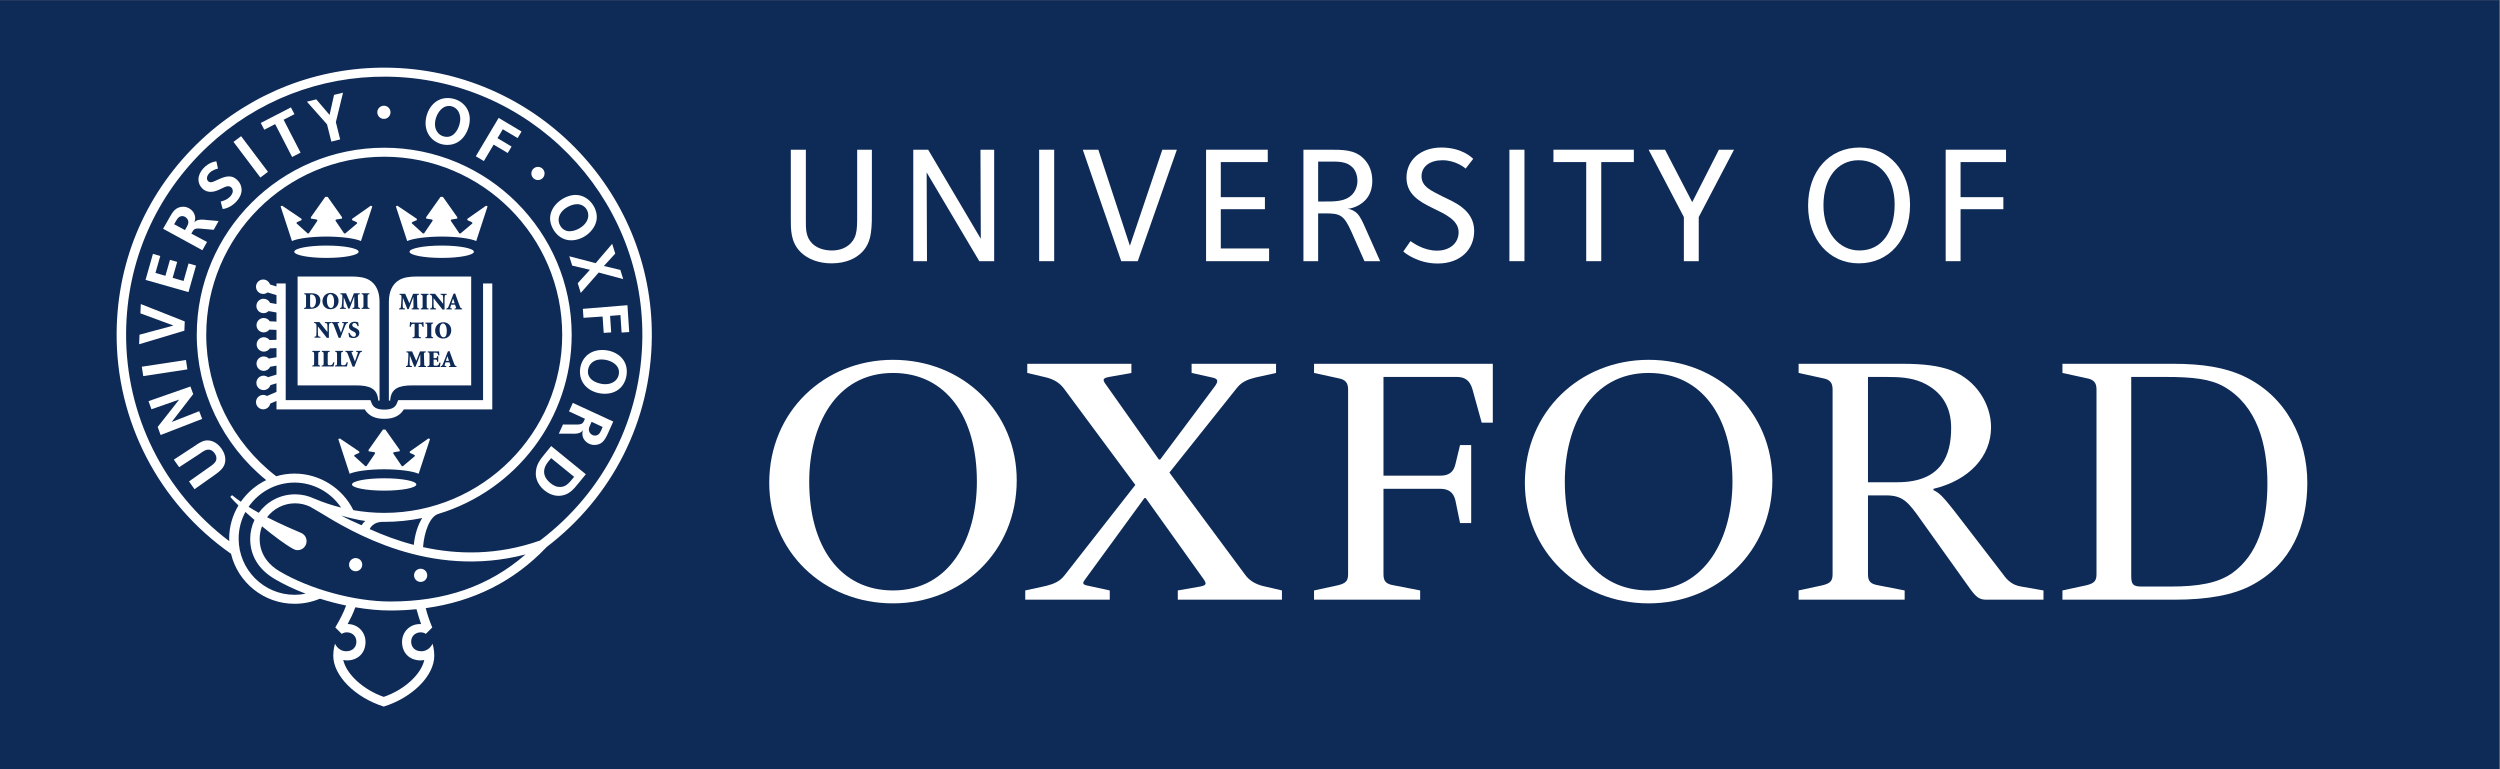 <?xml version="1.0" encoding="UTF-8" standalone="no"?>
<svg
   xmlns:dc="http://purl.org/dc/elements/1.1/"
   xmlns:cc="http://creativecommons.org/ns#"
   xmlns:rdf="http://www.w3.org/1999/02/22-rdf-syntax-ns#"
   xmlns:svg="http://www.w3.org/2000/svg"
   xmlns="http://www.w3.org/2000/svg"
   viewBox="0 0 614.173 188.973"
   height="188.973"
   width="614.173"
   xml:space="preserve"
   id="svg2"
   version="1.1"><rect x="0" y="0" width="614.173" height="188.973" fill="#808080" stroke="none"/><defs
     id="defs6" /><g
     transform="matrix(1.333,0,0,-1.333,0,188.973)"
     id="g10"><g
       transform="scale(0.1)"
       id="g12"><path
         id="path14"
         style="fill:#0e2b58;fill-opacity:1;fill-rule:nonzero;stroke:none"
         d="M 4606.31,0 H 0 V 1417.32 H 4606.31 V 0" /><path
         id="path16"
         style="fill:#ffffff;fill-opacity:1;fill-rule:nonzero;stroke:none"
         d="m 1588.35,952.641 c -11.4,-11.399 -29.25,-20.332 -56.06,-20.332 -21.86,0 -42.82,6.781 -56.97,20.945 -18.48,18.484 -17.87,41.887 -17.87,62.216 v 126.28 h 27.73 v -129.36 c 0,-15.71 -0.63,-31.105 11.7,-43.425 8.32,-8.32 21.25,-12.938 36.33,-12.938 15.1,0 26.5,5.235 33.89,12.625 13.86,13.864 12.64,29.571 12.64,64.368 v 108.73 h 27.11 v -104.41 c 0,-38.195 1.23,-64.992 -18.5,-84.699" /><path
         id="path18"
         style="fill:#ffffff;fill-opacity:1;fill-rule:nonzero;stroke:none"
         d="m 1804.82,936.313 -97.01,163.557 0.62,-163.557 h -25.27 v 205.437 h 27.41 l 97.04,-164.164 -0.62,164.164 h 25.24 V 936.313 h -27.41" /><path
         id="path20"
         style="fill:#ffffff;fill-opacity:1;fill-rule:nonzero;stroke:none"
         d="m 1915.12,936.313 v 205.437 h 27.71 V 936.313 h -27.71" /><path
         id="path22"
         style="fill:#ffffff;fill-opacity:1;fill-rule:nonzero;stroke:none"
         d="m 2096.88,936.313 h -30.49 l -70.84,205.437 h 28.64 l 58.2,-177.098 59.77,177.098 h 26.79 l -72.07,-205.437" /><path
         id="path24"
         style="fill:#ffffff;fill-opacity:1;fill-rule:nonzero;stroke:none"
         d="m 2222.78,936.313 v 205.437 h 113.68 v -22.79 h -86.57 v -64.68 h 81.32 v -22.17 h -81.32 v -72.387 h 89.02 v -23.41 h -116.13" /><path
         id="path26"
         style="fill:#ffffff;fill-opacity:1;fill-rule:nonzero;stroke:none"
         d="m 2492.75,1109.1 c -11.08,11.1 -25.55,10.78 -42.19,10.78 h -21.26 v -73.61 h 9.57 c 19.68,0 39.71,-0.61 52.65,12.32 6.47,6.47 10.17,16.02 10.17,25.87 0,11.1 -4.33,20.02 -8.94,24.64 z m 21.88,-172.787 -23.72,53.593 c -14.17,31.724 -20.96,34.504 -48.67,34.504 h -12.94 v -88.097 h -27.1 v 205.437 h 45.57 c 27.43,0 48.68,0.3 65.31,-16.32 10.16,-10.16 16.02,-23.72 16.02,-40.97 0,-14.17 -4.01,-26.17 -12.63,-35.42 -7.39,-8 -19.42,-14.78 -32.95,-16.32 6.77,-0.31 13.53,-4.31 17.55,-8.31 6.16,-6.17 10.47,-16.03 16.01,-28.652 l 26.5,-59.445 h -28.95" /><path
         id="path28"
         style="fill:#ffffff;fill-opacity:1;fill-rule:nonzero;stroke:none"
         d="m 2649.41,932.004 c -36.35,0 -60.68,19.711 -63.14,22.176 l 13.24,19.097 c 3.69,-2.464 23.71,-17.558 48.67,-17.558 25.25,0 40.04,15.094 40.04,33.883 0,22.488 -25.15,33.568 -47.33,44.348 -26.18,12.63 -48.76,26.18 -48.76,56.37 0,32.65 26.47,55.44 64.35,55.44 37.9,0 56.69,-18.79 58.54,-20.94 l -13.88,-17.87 c -2.45,2.15 -18.78,15.4 -42.8,15.4 -22.48,0 -38.5,-11.09 -38.5,-29.56 0,-19.41 18.18,-26.6 38.5,-37.08 18.17,-9.23 58.52,-23.3 58.52,-63.644 0,-33.882 -24.95,-60.062 -67.45,-60.062" /><path
         id="path30"
         style="fill:#ffffff;fill-opacity:1;fill-rule:nonzero;stroke:none"
         d="m 2781.81,936.313 v 205.437 h 27.72 V 936.313 h -27.72" /><path
         id="path32"
         style="fill:#ffffff;fill-opacity:1;fill-rule:nonzero;stroke:none"
         d="M 2951.07,1118.96 V 936.313 h -27.71 v 182.647 h -60.38 v 22.79 h 148.15 v -22.79 h -60.06" /><path
         id="path34"
         style="fill:#ffffff;fill-opacity:1;fill-rule:nonzero;stroke:none"
         d="m 3130.74,1017.63 v -81.317 h -27.41 v 81.317 l -64.99,124.12 h 30.29 l 50.11,-96.66 49.14,96.66 h 27.86 l -65,-124.12" /><path
         id="path36"
         style="fill:#ffffff;fill-opacity:1;fill-rule:nonzero;stroke:none"
         d="m 3425.27,1122.35 c -39.11,0 -64.66,-32.96 -64.66,-83.16 0,-49.901 28.65,-83.163 66.22,-83.163 42.8,0 64.99,36.653 64.99,85.013 0,48.97 -27.42,81.31 -66.55,81.31 z m 0.32,-190.041 c -54.2,0 -93.31,44.05 -93.31,106.261 0,63.45 38.8,107.19 94.87,107.19 54.81,0 93.01,-43.74 93.01,-105.65 0,-64.059 -38.5,-107.801 -94.57,-107.801" /><path
         id="path38"
         style="fill:#ffffff;fill-opacity:1;fill-rule:nonzero;stroke:none"
         d="m 3613.28,1118.96 v -64.68 h 78.85 v -22.17 h -78.85 v -95.797 h -27.41 v 205.437 h 111.19 v -22.79 h -83.78" /><path
         id="path40"
         style="fill:#ffffff;fill-opacity:1;fill-rule:nonzero;stroke:none"
         d="m 1800.38,530.121 c 0,119.453 -56.76,200.184 -154.64,200.184 -106.13,0 -154.38,-97.684 -154.38,-200.184 0,-119.512 56.72,-200.66 154.38,-200.66 106.31,0 154.64,97.906 154.64,200.66 v 0 z m 73.42,2.414 c 0,-131.574 -101.33,-226.863 -228.06,-226.863 -129.02,0 -228.05,96.508 -228.05,222.008 0,131.465 101.46,226.836 228.05,226.836 129.19,0 228.06,-96.434 228.06,-221.981 v 0 0" /><path
         id="path42"
         style="fill:#ffffff;fill-opacity:1;fill-rule:nonzero;stroke:none"
         d="m 3192.9,530.121 c 0,119.453 -56.72,200.184 -154.52,200.184 -106.22,0 -154.45,-97.684 -154.45,-200.184 0,-119.512 56.7,-200.66 154.45,-200.66 106.18,0 154.52,97.906 154.52,200.66 v 0 z m 73.55,2.414 c 0,-131.574 -101.37,-226.863 -228.07,-226.863 -129.01,0 -228.07,96.508 -228.07,222.008 0,131.465 101.42,226.836 228.07,226.836 129.08,0 228.07,-96.434 228.07,-221.981 v 0 0" /><path
         id="path44"
         style="fill:#ffffff;fill-opacity:1;fill-rule:nonzero;stroke:none"
         d="m 3541.64,457.406 c -25.36,36.352 -35.03,47.285 -66.4,47.285 h -32.6 V 359.68 c 0,-12.129 3.62,-18.09 18.1,-20.571 l 49.5,-9.648 v -17.039 h -195.43 v 17.039 l 44.59,9.648 c 14.54,3.692 18.03,8.442 18.03,20.571 v 340.258 c 0,12.136 -4.7,18.238 -18.03,20.644 l -44.59,9.723 v 16.886 h 190.59 c 39.88,0 67.61,-3.582 90.54,-12.089 47.01,-18.106 73.52,-62.95 73.52,-104.942 0,-53.222 -39.74,-97.625 -106.15,-113.379 v -2.461 c 13.33,-5.976 20.52,-14.59 67.61,-76.211 l 60.34,-78.429 c 8.4,-12.129 18.11,-20.571 33.72,-23.02 l 41.09,-7.199 v -17.039 h -104.94 c -12.12,0 -18.18,3.687 -29.01,18.289 l -90.48,126.695 z m -99,71.504 h 54.27 c 82.07,0 99.03,50.41 99.03,100 0,37.141 -15.74,67.461 -54.3,84.395 -20.6,8.476 -39.89,9.66 -66.4,9.66 h -32.6 v -194.055 0" /><path
         id="path46"
         style="fill:#ffffff;fill-opacity:1;fill-rule:nonzero;stroke:none"
         d="m 2690.85,597.465 h 20.52 V 453.707 h -20.52 l -8.49,41.301 c -3.49,15.664 -13.17,21.773 -27.71,21.773 H 2549.71 V 359.68 c 0,-12.129 3.63,-18.09 18.02,-20.571 l 49.58,-9.648 v -17.039 h -195.56 v 17.039 l 44.58,9.648 c 14.56,3.692 18.19,8.442 18.19,20.571 v 340.258 c 0,12.136 -4.86,18.238 -18.19,20.644 l -44.58,9.723 v 16.886 H 2751.2 V 638.656 h -20.46 l -16.95,61.282 c -4.83,17.058 -14.54,23.027 -29,23.027 H 2549.71 V 541.039 h 104.94 c 14.54,0 24.22,5.684 27.71,21.309 l 8.49,35.117 v 0" /><path
         id="path48"
         style="fill:#ffffff;fill-opacity:1;fill-rule:nonzero;stroke:none"
         d="M 3927.81,722.965 V 356.16 c 0,-15.801 3.59,-19.5 19.3,-19.5 h 53.08 c 50.65,0 88.07,6.141 114.63,25.461 44.69,32.688 63.98,89.211 63.98,164.328 0,73.489 -19.29,143.281 -79.64,178.418 -25.46,14.516 -57.95,18.098 -108.64,18.098 h -62.71 z M 3801.05,312.422 v 17.039 l 44.61,9.648 c 14.52,3.692 18.15,8.442 18.15,20.571 v 340.258 c 0,12.136 -4.85,18.238 -18.15,20.644 l -44.61,9.723 v 16.886 h 203.98 c 55.48,0 95.33,-7.156 127.81,-21.777 82.14,-37.586 119.49,-118.281 119.49,-197.734 0,-77.489 -28.85,-149.731 -102.53,-188.571 -33.77,-18.07 -80.82,-26.687 -142.35,-26.687 h -206.4 v 0" /><path
         id="path50"
         style="fill:#ffffff;fill-opacity:1;fill-rule:nonzero;stroke:none"
         d="m 2045.25,329.461 v -17.039 h -155.74 v 17.039 l 38.6,8.43 c 14.48,3.699 25.38,8.418 33.9,19.507 l 130.4,166.59 -130.4,175.95 c -8.52,12.136 -19.42,18.238 -32.67,21.843 l -36.12,8.524 v 16.886 h 191.92 v -16.886 l -41.12,-7.34 c -13.2,-2.383 -11.99,-5.969 -4.68,-15.676 l 96.4,-136.504 h 2.46 l 100.1,134.082 c 7.28,9.676 7.28,14.516 -3.63,16.914 l -38.56,8.524 v 16.886 h 155.59 v -16.886 l -38.53,-8.524 c -14.54,-3.605 -25.45,-8.476 -33.84,-19.363 L 2155.17,546.723 2293.8,359.68 c 8.48,-12.129 19.37,-18.09 32.7,-21.789 l 36.1,-8.43 v -17.039 h -191.94 v 17.039 l 41.2,7.199 c 13.11,2.449 11.88,6.141 4.8,15.828 L 2111.51,499.73 h -2.36 L 2001.76,352.488 c -7.29,-9.687 -8.45,-12.129 4.82,-14.597 l 38.67,-8.43 v 0" /><path
         id="path52"
         style="fill:#ffffff;fill-opacity:1;fill-rule:nonzero;stroke:none"
         d="m 699.465,861.773 c 0,17.836 -6.035,32.223 -19.106,39.899 -8.179,4.808 -19.265,6.375 -32.937,6.375 l -98.945,0.016 V 707.387 h 107.734 c 24.941,0 39.602,-5.614 40.879,-27.989 h 2.39 l -0.015,182.375" /><path
         id="path54"
         style="fill:#ffffff;fill-opacity:1;fill-rule:nonzero;stroke:none"
         d="m 716.711,861.773 c 0,17.836 6.031,32.223 19.102,39.899 8.179,4.808 19.277,6.375 32.925,6.375 l 99.653,0.016 V 707.387 h -108.43 c -24.934,0 -39.602,-5.614 -40.879,-27.989 h -2.383 l 0.012,182.375" /><path
         id="path56"
         style="fill:#ffffff;fill-opacity:1;fill-rule:nonzero;stroke:none"
         d="m 890.266,895.273 c 0,0 0,-199.371 0,-215.093 -15.188,0 -156.45,0 -156.45,0 l -2.144,-5.313 c -2.539,-6.297 -7.152,-12.129 -23.43,-12.129 -16.269,0 -20.871,5.832 -23.418,12.129 l -2.136,5.313 c 0,0 -140.93,0 -156.125,0 0,15.722 0,215.093 0,215.093 h -17 v -5.558 l -11.922,3.66 c -1.746,5.293 -6.68,9.141 -12.551,9.141 -7.324,0 -13.293,-5.953 -13.293,-13.286 0,-7.339 5.969,-13.292 13.293,-13.292 3.047,0 5.824,1.07 8.07,2.808 l 16.403,-5.039 v -16.418 l -11.805,2.117 c -2.028,4.305 -6.254,7.403 -11.328,7.645 -7.321,0.351 -13.559,-5.297 -13.91,-12.629 -0.356,-7.332 5.312,-13.559 12.632,-13.91 3.856,-0.184 7.375,1.32 9.926,3.836 l 14.485,-2.598 v -16.793 l -12.379,0.547 c -2.364,3.672 -6.469,6.117 -11.161,6.117 -7.324,0 -13.289,-5.945 -13.289,-13.281 0,-7.332 5.965,-13.285 13.289,-13.285 4.258,0 8.008,2.047 10.446,5.164 l 13.094,-0.574 v -18.258 l -12.801,-0.461 c -2.43,3.168 -6.211,5.246 -10.508,5.246 -7.316,0 -13.281,-5.953 -13.281,-13.281 0,-7.328 5.965,-13.282 13.281,-13.282 4.648,0 8.734,2.403 11.105,6.028 l 12.204,0.437 v -16.816 l -14.137,-2.426 c -2.406,2.406 -5.735,3.895 -9.403,3.895 -7.324,0 -13.289,-5.95 -13.289,-13.282 0,-7.347 5.965,-13.281 13.289,-13.281 5.282,0 9.813,3.106 11.957,7.574 l 11.583,1.992 v -16.46 l -15.696,-4.793 c -2.246,1.734 -5.019,2.808 -8.074,2.808 -7.332,0 -13.293,-5.945 -13.293,-13.281 0,-7.352 5.961,-13.289 13.293,-13.289 5.867,0 10.801,3.832 12.547,9.129 l 11.223,3.426 v -15.836 l -17.532,-7.555 c -2.172,1.324 -4.746,2.047 -7.476,1.949 -7.321,-0.293 -13.039,-6.484 -12.746,-13.808 0.293,-7.344 6.496,-13.047 13.804,-12.754 6.2,0.254 11.196,4.726 12.422,10.531 l 11.528,4.976 v -15.601 c 0,0 153.699,0 162.632,0 6.899,-11.469 18.559,-17.426 36.047,-17.426 17.512,0 29.153,5.957 36.055,17.426 8.933,0 162.976,0 162.976,0 v 232.101 h -17.007" /><path
         id="path58"
         style="fill:#ffffff;fill-opacity:1;fill-rule:nonzero;stroke:none"
         d="m 601.66,965.07 c -32.754,0 -59.297,-5.093 -59.297,-11.375 0,-6.289 26.543,-11.371 59.297,-11.371 32.735,0 59.278,5.082 59.278,11.371 0,6.282 -26.543,11.375 -59.278,11.375" /><path
         id="path60"
         style="fill:#ffffff;fill-opacity:1;fill-rule:nonzero;stroke:none"
         d="m 683.293,1038.51 -34.23,-24.05 -0.293,-2.44 8.132,-3.66 c 1.614,-0.8 1.633,-2.09 0.813,-2.88 l -21.504,-18.14 -2.051,0.176 -15.222,22.444 c -1.047,1.46 -0.676,2.91 1.16,3.22 l 10.222,1.67 v 2.58 l -26.492,37.45 h -4.363 l -26.496,-37.45 v -2.58 l 10.222,-1.67 c 1.829,-0.31 2.219,-1.76 1.164,-3.22 l -15.234,-22.444 -2.051,-0.176 -20.066,18.14 c -0.82,0.79 -0.813,2.08 0.789,2.88 l 8.145,3.66 -0.293,2.44 -35.649,24.05 -2.891,-1.13 20.93,-63.954 c 10.625,4.769 35.031,8.133 63.606,8.265 28.574,-0.132 52.988,-3.496 63.601,-8.265 l 20.942,63.954 -2.891,1.13" /><path
         id="path62"
         style="fill:#ffffff;fill-opacity:1;fill-rule:nonzero;stroke:none"
         d="m 707.996,536.188 c -32.754,0 -59.297,-5.09 -59.297,-11.379 0,-6.289 26.543,-11.368 59.297,-11.368 32.734,0 59.277,5.079 59.277,11.368 0,6.289 -26.543,11.379 -59.277,11.379" /><path
         id="path64"
         style="fill:#ffffff;fill-opacity:1;fill-rule:nonzero;stroke:none"
         d="m 789.629,609.633 -34.231,-24.063 -0.293,-2.437 8.137,-3.656 c 1.613,-0.801 1.629,-2.09 0.813,-2.872 l -21.504,-18.152 -2.055,0.184 -15.223,22.441 c -1.043,1.469 -0.671,2.91 1.172,3.223 l 10.215,1.664 v 2.574 l -26.504,37.453 h -4.355 l -26.492,-37.453 v -2.574 l 10.222,-1.664 c 1.824,-0.313 2.215,-1.754 1.16,-3.223 l -15.23,-22.441 -2.043,-0.184 -20.078,18.152 c -0.82,0.782 -0.801,2.071 0.801,2.872 l 8.144,3.656 -0.312,2.437 -35.645,24.063 -2.89,-1.129 20.937,-63.969 c 10.625,4.778 35.027,8.145 63.605,8.274 28.575,-0.129 52.977,-3.496 63.602,-8.274 l 20.938,63.969 -2.891,1.129" /><path
         id="path66"
         style="fill:#ffffff;fill-opacity:1;fill-rule:nonzero;stroke:none"
         d="m 814.07,965.07 c -32.742,0 -59.297,-5.093 -59.297,-11.375 0,-6.289 26.555,-11.371 59.297,-11.371 32.739,0 59.282,5.082 59.282,11.371 0,6.282 -26.543,11.375 -59.282,11.375" /><path
         id="path68"
         style="fill:#ffffff;fill-opacity:1;fill-rule:nonzero;stroke:none"
         d="m 895.703,1038.51 -34.226,-24.05 -0.293,-2.44 8.132,-3.66 c 1.614,-0.8 1.629,-2.09 0.813,-2.88 l -21.508,-18.14 -2.039,0.176 -15.234,22.444 c -1.043,1.46 -0.672,2.91 1.164,3.22 l 10.23,1.67 v 2.58 l -26.504,37.45 h -4.363 l -26.492,-37.45 v -2.58 l 10.222,-1.67 c 1.836,-0.31 2.215,-1.76 1.165,-3.22 l -15.239,-22.444 -2.039,-0.176 -20.078,18.38 c -0.809,0.78 -0.809,2.07 0.789,2.88 l 8.164,3.42 -0.308,2.44 -35.657,24.05 -2.882,-1.13 20.929,-63.954 c 10.625,4.769 35.031,8.133 63.606,8.265 28.582,-0.132 52.988,-3.496 63.613,-8.265 l 20.926,63.954 -2.891,1.13" /><path
         id="path70"
         style="fill:#ffffff;fill-opacity:1;fill-rule:nonzero;stroke:none"
         d="m 719.688,1210.67 c 0,-6.71 -5.442,-12.15 -12.161,-12.15 -6.714,0 -12.168,5.44 -12.168,12.15 0,6.72 5.454,12.16 12.168,12.16 6.719,0 12.161,-5.44 12.161,-12.16" /><path
         id="path72"
         style="fill:#ffffff;fill-opacity:1;fill-rule:nonzero;stroke:none"
         d="m 1003.6,1097.32 c -0.35,-6.72 -6.073,-11.87 -12.772,-11.5 -6.719,0.33 -11.851,6.05 -11.519,12.77 0.339,6.68 6.074,11.84 12.769,11.5 6.723,-0.35 11.872,-6.07 11.522,-12.77" /><path
         id="path74"
         style="fill:#0e2b58;fill-opacity:1;fill-rule:nonzero;stroke:none"
         d="m 571.523,855.445 c 0,-3.925 0.977,-4.687 3.094,-4.687 3.813,0 7.668,4.203 7.668,12.043 0,9.504 -4.824,12.16 -8.594,12.16 -1.015,0 -1.589,-0.137 -1.906,-0.313 -0.222,-0.082 -0.262,-1.109 -0.262,-2.207 z m 2.168,21.735 c 5.45,0 9.961,-1.067 12.911,-3.942 2.089,-1.992 3.82,-5.265 3.82,-9.074 0,-11.016 -8.371,-15.746 -18.586,-15.746 h -11.414 v 1.715 c 3.23,0.277 3.582,0.582 3.582,5.359 v 14.606 c 0,4.777 -0.352,5.09 -3.234,5.351 v 1.731 h 12.921" /><path
         id="path76"
         style="fill:#0e2b58;fill-opacity:1;fill-rule:nonzero;stroke:none"
         d="m 602.5,863.906 c 0,-8.015 3.008,-13.855 7.344,-13.855 3.808,0 5.879,3.676 5.879,11.683 0,8.891 -3.184,13.797 -6.993,13.797 -3.398,0 -6.23,-3.886 -6.23,-11.625 z m 21.465,-0.761 c 0,-9.469 -6.477,-15.391 -14.961,-15.391 -8.938,0 -14.734,6.504 -14.734,14.644 0,7.168 4.773,15.442 15.347,15.442 8.098,0 14.348,-5.93 14.348,-14.695" /><path
         id="path78"
         style="fill:#0e2b58;fill-opacity:1;fill-rule:nonzero;stroke:none"
         d="m 663.027,877.18 v -1.731 c -3.359,-0.312 -3.535,-0.488 -3.41,-5.136 l 0.442,-14.821 c 0.136,-4.91 0.214,-5.043 3.41,-5.359 v -1.715 h -13.852 v 1.715 c 3.313,0.316 3.449,0.449 3.41,5.359 l -0.136,15.578 h -0.176 l -8.535,-22.172 h -2.395 l -8.094,20.618 h -0.086 l -0.312,-9.825 c -0.141,-3.8 -0.09,-5.921 0.086,-7.289 0.176,-1.644 1.152,-2.047 4.023,-2.269 v -1.715 h -10.925 v 1.715 c 2.128,0.183 2.957,0.625 3.23,2.269 0.227,1.368 0.481,3.711 0.703,7.739 l 0.488,8.937 c 0.313,5.57 -0.039,6.059 -3.535,6.371 v 1.731 h 10.403 l 7.742,-17.528 6.765,17.528 h 10.754" /><path
         id="path80"
         style="fill:#0e2b58;fill-opacity:1;fill-rule:nonzero;stroke:none"
         d="m 677.402,855.492 c 0,-4.777 0.34,-5.082 3.411,-5.359 v -1.715 h -14.336 v 1.715 c 3.043,0.277 3.394,0.582 3.394,5.359 v 14.606 c 0,4.777 -0.351,5.09 -3.394,5.351 v 1.731 h 14.336 v -1.731 c -3.071,-0.261 -3.411,-0.574 -3.411,-5.351 v -14.606" /><path
         id="path82"
         style="fill:#0e2b58;fill-opacity:1;fill-rule:nonzero;stroke:none"
         d="m 606.133,795.012 h -3.797 l -16.367,20.886 h -0.09 v -8.14 c 0,-4.649 0.176,-7.078 0.351,-8.449 0.235,-1.555 1.415,-2.129 4.336,-2.266 v -1.719 h -11.015 v 1.719 c 1.953,0.098 3.094,0.711 3.32,2.266 0.176,1.371 0.352,3.8 0.352,8.449 v 8.14 c 0,3.274 -0.098,3.856 -0.977,5.09 -0.664,0.926 -1.766,1.231 -3.359,1.367 v 1.727 h 9.785 l 14.726,-18.363 h 0.079 v 5.926 c 0,4.652 -0.164,7.085 -0.34,8.453 -0.227,1.543 -1.418,2.121 -4.336,2.257 v 1.727 h 11.277 v -1.727 c -2.207,-0.089 -3.359,-0.714 -3.574,-2.257 -0.176,-1.368 -0.371,-3.801 -0.371,-8.453 v -16.633" /><path
         id="path84"
         style="fill:#0e2b58;fill-opacity:1;fill-rule:nonzero;stroke:none"
         d="m 624.063,795.012 c -3.055,7.961 -7.208,18.894 -8.809,23.054 -1.445,3.801 -2.344,4.024 -4.473,4.289 v 1.727 h 14.297 v -1.727 l -1.504,-0.171 c -1.64,-0.18 -1.64,-0.579 -1.152,-2.133 0.801,-2.473 4.297,-11.199 5.937,-15.528 1.368,3.758 4.2,12.215 4.903,14.29 0.937,2.707 0.664,3.191 -1.328,3.406 l -1.329,0.136 v 1.727 h 10.723 v -1.727 c -2.539,-0.312 -3.144,-0.535 -4.883,-4.562 -0.254,-0.613 -5.652,-13.754 -8.972,-22.781 h -3.41" /><path
         id="path86"
         style="fill:#0e2b58;fill-opacity:1;fill-rule:nonzero;stroke:none"
         d="m 644.023,804.434 c 0.918,-2.567 3.536,-7.481 7.872,-7.481 2.304,0 4.074,1.512 4.074,4.387 0,2.605 -1.731,4.066 -4.426,5.305 l -0.664,0.32 c -3.621,1.672 -7.742,3.973 -7.742,8.711 0,4.996 3.621,9.07 10.574,9.07 1.367,0 2.793,-0.176 4.07,-0.535 1.008,-0.262 1.723,-0.438 2.297,-0.621 0.176,-1.723 0.488,-3.891 0.977,-6.895 l -1.953,-0.312 c -0.977,2.918 -2.52,6.058 -6.016,6.058 -2.258,0 -3.848,-1.718 -3.848,-3.851 0,-2.207 1.719,-3.488 4.551,-4.777 l 0.977,-0.442 c 4.082,-1.863 7.57,-4.117 7.57,-9.289 0,-5.437 -4.375,-9.422 -11.231,-9.422 -1.769,0 -3.593,0.352 -4.796,0.746 -1.309,0.449 -2.246,0.801 -2.774,1.063 -0.351,2.039 -0.937,4.422 -1.465,7.39 l 1.953,0.575" /><path
         id="path88"
         style="fill:#0e2b58;fill-opacity:1;fill-rule:nonzero;stroke:none"
         d="m 586.465,749.309 c 0,-4.778 0.351,-5.09 3.398,-5.364 v -1.718 h -14.328 v 1.718 c 3.051,0.274 3.41,0.586 3.41,5.364 v 14.601 c 0,4.778 -0.359,5.086 -3.41,5.348 v 1.734 h 14.328 v -1.734 c -3.047,-0.262 -3.398,-0.57 -3.398,-5.348 v -14.601" /><path
         id="path90"
         style="fill:#0e2b58;fill-opacity:1;fill-rule:nonzero;stroke:none"
         d="m 603.984,748.73 c 0,-2.3 0.086,-3.402 0.879,-3.796 0.723,-0.364 1.739,-0.403 3.106,-0.403 1.418,0 3.32,0.129 4.25,1.285 0.703,0.836 1.453,2.028 2.168,4.375 l 1.902,-0.312 c -0.273,-1.68 -1.191,-6.281 -1.601,-7.652 h -21.934 v 1.718 c 3.359,0.274 3.711,0.586 3.711,5.364 v 14.601 c 0,4.778 -0.352,5.086 -3.32,5.348 v 1.734 h 14.375 v -1.734 c -3.184,-0.262 -3.536,-0.57 -3.536,-5.348 v -15.18" /><path
         id="path92"
         style="fill:#0e2b58;fill-opacity:1;fill-rule:nonzero;stroke:none"
         d="m 628.672,748.73 c 0,-2.3 0.098,-3.402 0.898,-3.796 0.703,-0.364 1.719,-0.403 3.086,-0.403 1.414,0 3.321,0.129 4.246,1.285 0.715,0.836 1.457,2.028 2.168,4.375 l 1.907,-0.312 c -0.254,-1.68 -1.192,-6.281 -1.602,-7.652 h -21.941 v 1.718 c 3.367,0.274 3.718,0.586 3.718,5.364 v 14.601 c 0,4.778 -0.351,5.086 -3.32,5.348 v 1.734 h 14.387 v -1.734 c -3.196,-0.262 -3.547,-0.57 -3.547,-5.348 v -15.18" /><path
         id="path94"
         style="fill:#0e2b58;fill-opacity:1;fill-rule:nonzero;stroke:none"
         d="m 649.824,741.914 c -3.066,7.965 -7.219,18.899 -8.808,23.059 -1.465,3.797 -2.344,4.023 -4.473,4.285 v 1.734 h 14.297 v -1.734 l -1.504,-0.168 c -1.641,-0.18 -1.641,-0.578 -1.152,-2.133 0.8,-2.469 4.296,-11.195 5.937,-15.527 1.367,3.761 4.199,12.207 4.902,14.289 0.926,2.707 0.665,3.191 -1.328,3.41 l -1.328,0.129 v 1.734 h 10.711 v -1.734 c -2.527,-0.309 -3.14,-0.528 -4.871,-4.559 -0.266,-0.617 -5.664,-13.761 -8.977,-22.785 h -3.406" /><path
         id="path96"
         style="fill:#0e2b58;fill-opacity:1;fill-rule:nonzero;stroke:none"
         d="m 772.031,876.215 v -1.731 c -3.371,-0.308 -3.554,-0.484 -3.418,-5.132 l 0.442,-14.821 c 0.133,-4.91 0.222,-5.043 3.406,-5.359 v -1.719 h -13.84 v 1.719 c 3.305,0.316 3.449,0.449 3.399,5.359 l -0.133,15.578 h -0.176 l -8.535,-22.175 h -2.395 l -8.093,20.621 h -0.09 l -0.301,-9.825 c -0.149,-3.804 -0.102,-5.921 0.074,-7.292 0.18,-1.641 1.152,-2.043 4.024,-2.266 v -1.719 H 735.48 v 1.719 c 2.118,0.183 2.958,0.625 3.219,2.266 0.227,1.371 0.489,3.714 0.703,7.742 l 0.493,8.937 c 0.308,5.571 -0.04,6.059 -3.54,6.367 v 1.731 h 10.391 l 7.758,-17.524 6.773,17.524 h 10.754" /><path
         id="path98"
         style="fill:#0e2b58;fill-opacity:1;fill-rule:nonzero;stroke:none"
         d="m 786.395,854.531 c 0,-4.777 0.351,-5.086 3.402,-5.359 v -1.719 h -14.328 v 1.719 c 3.054,0.273 3.41,0.582 3.41,5.359 v 14.606 c 0,4.773 -0.356,5.086 -3.41,5.347 v 1.731 h 14.328 v -1.731 c -3.051,-0.261 -3.402,-0.574 -3.402,-5.347 v -14.606" /><path
         id="path100"
         style="fill:#0e2b58;fill-opacity:1;fill-rule:nonzero;stroke:none"
         d="m 819.309,847.141 h -3.789 l -16.379,20.89 h -0.086 v -8.144 c 0,-4.641 0.175,-7.078 0.347,-8.449 0.239,-1.555 1.418,-2.125 4.336,-2.266 v -1.719 h -11.004 v 1.719 c 1.946,0.101 3.086,0.711 3.301,2.266 0.188,1.371 0.36,3.808 0.36,8.449 v 8.144 c 0,3.27 -0.094,3.852 -0.973,5.086 -0.664,0.926 -1.777,1.235 -3.352,1.367 v 1.731 h 9.778 l 14.722,-18.363 h 0.078 v 5.929 c 0,4.649 -0.164,7.078 -0.339,8.449 -0.223,1.543 -1.414,2.122 -4.336,2.254 v 1.731 h 11.281 v -1.731 c -2.207,-0.086 -3.359,-0.711 -3.586,-2.254 -0.164,-1.371 -0.359,-3.8 -0.359,-8.449 v -16.64" /><path
         id="path102"
         style="fill:#0e2b58;fill-opacity:1;fill-rule:nonzero;stroke:none"
         d="m 832.195,858.781 h 5.664 l -2.793,8.449 h -0.132 z m 5.61,-9.609 1.343,0.183 c 1.622,0.215 1.711,0.665 1.133,2.258 l -1.582,4.512 h -7.261 l -1.333,-4.25 c -0.562,-1.91 -0.562,-2.344 1.458,-2.562 l 1.281,-0.141 v -1.719 h -10.293 v 1.719 c 2.246,0.316 2.929,0.496 4.383,4.211 l 8.847,22.875 3.047,0.617 2.996,-8.363 c 1.914,-5.266 3.821,-10.489 5.489,-15 1.425,-3.844 2.23,-4.067 4.398,-4.34 v -1.719 h -13.906 v 1.719" /><path
         id="path104"
         style="fill:#0e2b58;fill-opacity:1;fill-rule:nonzero;stroke:none"
         d="m 771.672,801.438 c 0,-4.774 0.359,-5.09 4.058,-5.36 v -1.723 h -15.464 v 1.723 c 3.535,0.27 3.882,0.586 3.882,5.36 v 19.382 h -0.75 c -2.96,0 -4.168,-0.543 -4.875,-1.336 -0.527,-0.656 -1.05,-1.808 -1.636,-4.289 h -1.86 c 0.188,3.715 0.453,6.774 0.532,9.024 h 1.375 c 0.671,-1.004 1.101,-1.098 2.296,-1.098 h 17.657 c 1.148,0 1.367,0.262 2.09,1.098 h 1.367 c 0.039,-1.856 0.261,-5.614 0.476,-8.887 l -1.941,-0.137 c -0.664,2.653 -1.145,3.809 -1.809,4.563 -0.754,0.801 -2.215,1.062 -4.343,1.062 h -1.055 v -19.382" /><path
         id="path106"
         style="fill:#0e2b58;fill-opacity:1;fill-rule:nonzero;stroke:none"
         d="m 794.844,801.438 c 0,-4.774 0.344,-5.09 3.41,-5.36 v -1.723 h -14.336 v 1.723 c 3.047,0.27 3.395,0.586 3.395,5.36 v 14.601 c 0,4.781 -0.348,5.09 -3.395,5.352 v 1.73 h 14.336 v -1.73 c -3.066,-0.262 -3.41,-0.571 -3.41,-5.352 v -14.601" /><path
         id="path108"
         style="fill:#0e2b58;fill-opacity:1;fill-rule:nonzero;stroke:none"
         d="m 810.168,809.848 c 0,-8.012 3.008,-13.856 7.344,-13.856 3.804,0 5.886,3.676 5.886,11.684 0,8.898 -3.171,13.804 -6.992,13.804 -3.41,0 -6.238,-3.886 -6.238,-11.632 z m 21.465,-0.758 c 0,-9.469 -6.465,-15.395 -14.961,-15.395 -8.93,0 -14.731,6.504 -14.731,14.645 0,7.168 4.77,15.445 15.344,15.445 8.106,0 14.348,-5.937 14.348,-14.695" /><path
         id="path110"
         style="fill:#0e2b58;fill-opacity:1;fill-rule:nonzero;stroke:none"
         d="m 784.734,770.031 v -1.734 c -3.355,-0.309 -3.535,-0.488 -3.418,-5.133 l 0.454,-14.824 c 0.125,-4.906 0.21,-5.043 3.398,-5.356 v -1.718 h -13.852 v 1.718 c 3.325,0.313 3.457,0.45 3.403,5.356 l -0.117,15.582 h -0.176 l -8.559,-22.168 h -2.371 l -8.098,20.613 h -0.093 L 755,752.547 c -0.137,-3.805 -0.09,-5.926 0.09,-7.297 0.176,-1.641 1.133,-2.043 4.019,-2.266 v -1.718 h -10.933 v 1.718 c 2.129,0.188 2.969,0.625 3.242,2.266 0.215,1.371 0.477,3.715 0.691,7.738 l 0.496,8.938 c 0.317,5.574 -0.046,6.062 -3.542,6.371 v 1.734 h 10.402 l 7.742,-17.523 6.77,17.523 h 10.757" /><path
         id="path112"
         style="fill:#0e2b58;fill-opacity:1;fill-rule:nonzero;stroke:none"
         d="m 791.57,762.949 c 0,4.778 -0.347,5.082 -3.3,5.348 v 1.734 h 20.96 c 0.047,-0.761 0.274,-3.992 0.489,-7.304 l -1.946,-0.137 c -0.449,2.168 -0.925,3.402 -1.64,4.113 -0.695,0.754 -2.156,1.024 -4.5,1.024 h -0.754 c -1.691,0 -1.77,0 -1.77,-1.551 v -8.539 h 2.207 c 3.801,0 3.926,0.265 4.375,3.629 h 1.954 v -10.442 h -1.954 c -0.449,3.891 -0.574,4.156 -4.375,4.156 h -2.207 v -7.21 c 0,-2.305 0.079,-3.403 0.879,-3.805 0.715,-0.356 1.723,-0.395 3.098,-0.395 1.769,0 3.723,0.258 4.687,1.317 0.75,0.797 1.504,2.433 2.176,4.566 l 1.938,-0.312 c -0.215,-2.168 -1.133,-6.68 -1.543,-7.875 H 787.82 v 1.718 c 3.403,0.274 3.75,0.586 3.75,5.356 v 14.609" /><path
         id="path114"
         style="fill:#0e2b58;fill-opacity:1;fill-rule:nonzero;stroke:none"
         d="m 821.809,752.594 h 5.664 l -2.793,8.445 h -0.137 z m 5.613,-9.61 1.34,0.188 c 1.621,0.211 1.707,0.656 1.14,2.254 l -1.589,4.512 h -7.258 l -1.336,-4.254 c -0.571,-1.899 -0.571,-2.34 1.465,-2.563 l 1.289,-0.137 v -1.718 h -10.317 v 1.718 c 2.258,0.313 2.922,0.496 4.375,4.215 l 8.86,22.864 3.054,0.625 3.008,-8.364 c 1.906,-5.269 3.789,-10.488 5.473,-15.004 1.426,-3.84 2.222,-4.062 4.39,-4.336 v -1.718 h -13.894 v 1.718" /><path
         id="path116"
         style="fill:#ffffff;fill-opacity:1;fill-rule:nonzero;stroke:none"
         d="m 667.629,376.98 c 0,-6.718 -5.449,-12.16 -12.16,-12.16 -6.719,0 -12.168,5.442 -12.168,12.16 0,6.731 5.449,12.168 12.168,12.168 6.711,0 12.16,-5.437 12.16,-12.168" /><path
         id="path118"
         style="fill:#ffffff;fill-opacity:1;fill-rule:nonzero;stroke:none"
         d="m 787.371,357.352 c 0,-6.723 -5.445,-12.172 -12.168,-12.172 -6.707,0 -12.144,5.449 -12.144,12.172 0,6.707 5.437,12.148 12.144,12.148 6.723,0 12.168,-5.441 12.168,-12.148" /><path
         id="path120"
         style="fill:#ffffff;fill-opacity:1;fill-rule:nonzero;stroke:none"
         d="m 328.176,1020.88 v 0 0" /><path
         id="path122"
         style="fill:#ffffff;fill-opacity:1;fill-rule:nonzero;stroke:none"
         d="m 801.523,1154.15 v 0 0" /><path
         id="path124"
         style="fill:#ffffff;fill-opacity:1;fill-rule:nonzero;stroke:none"
         d="m 824.324,1234.28 v 0 0" /><path
         id="path126"
         style="fill:#ffffff;fill-opacity:1;fill-rule:nonzero;stroke:none"
         d="m 1014.86,999.66 v 0 0" /><path
         id="path128"
         style="fill:#ffffff;fill-opacity:1;fill-rule:nonzero;stroke:none"
         d="m 1148.35,735.723 v 0 0" /><path
         id="path130"
         style="fill:#ffffff;fill-opacity:1;fill-rule:nonzero;stroke:none"
         d="m 1106.67,615.648 v 0 0" /><path
         id="path132"
         style="fill:#ffffff;fill-opacity:1;fill-rule:nonzero;stroke:none"
         d="m 382.387,606.059 c 4.156,-0.02 15.933,-1.153 25.898,-15.332 4.102,-5.821 7.008,-12.696 6.992,-19.891 -0.019,-11.906 -5.82,-18.789 -19.785,-28.613 l -37.054,-26.153 -10.083,14.344 41.493,29.277 c 3.843,2.696 8.961,7.129 8.968,12.825 0.008,3.132 -0.418,5.683 -3.257,9.726 -4.403,6.262 -9.012,6.785 -11.938,6.797 -4.398,0.012 -8.562,-2.648 -17.484,-8.926 l -35.957,-23.449 -9.793,13.938 38.183,24.988 c 10.082,7.101 16.59,10.508 23.817,10.469" /><path
         id="path134"
         style="fill:#ffffff;fill-opacity:1;fill-rule:nonzero;stroke:none"
         d="m 316.395,639.945 50.73,19.903 5.469,-14.215 -76.582,-29.692 -5.422,14.836 39.625,50.457 -51.094,-17.851 -5.453,14.953 77.277,27.019 5.129,-14.023 -39.679,-51.387" /><path
         id="path136"
         style="fill:#ffffff;fill-opacity:1;fill-rule:nonzero;stroke:none"
         d="m 261.352,741.82 81.347,12.379 2.645,-17.316 -81.36,-12.375 -2.632,17.312" /><path
         id="path138"
         style="fill:#ffffff;fill-opacity:1;fill-rule:nonzero;stroke:none"
         d="m 339.797,808.211 -83.426,-25 0.742,17.633 62.582,16.863 -60.918,22.445 0.727,17.145 81.008,-32.078 -0.715,-17.008" /><path
         id="path140"
         style="fill:#ffffff;fill-opacity:1;fill-rule:nonzero;stroke:none"
         d="m 268.227,901.836 13.644,47.941 13.524,-3.847 -8.911,-31.328 18.395,-5.235 8.375,29.422 13.285,-3.769 -8.379,-29.434 20.168,-5.742 9.188,32.277 13.773,-3.91 -13.91,-48.895 -79.152,22.52" /><path
         id="path142"
         style="fill:#ffffff;fill-opacity:1;fill-rule:nonzero;stroke:none"
         d="m 333.141,1019.06 c -4.196,-1.18 -6.371,-4.42 -9.496,-10.02 l -2.707,-4.66 19.96,-10.763 3.364,6.035 c 2.828,5.068 3.449,7.968 2.453,11.488 -0.762,2.68 -3.285,5.5 -5.758,6.89 -2.914,1.62 -5.801,1.61 -7.816,1.03 z m 60.746,-24.908 -24.375,2.153 c -11.543,1.074 -12.66,-1.696 -15.907,-7.52 l -0.968,-1.715 28.929,-15.386 -8.593,-15.219 -72.348,39.605 11.859,20.82 c 5.352,9.59 11.051,19.79 25.536,19.79 9.089,0 21.738,-7.64 21.738,-21.38 0,-2.44 -0.594,-5.01 -1.61,-7.71 3.258,4.69 9.153,5.38 14.497,5.32 2.98,-0.02 5.89,-0.47 8.3,-0.67 l 21.961,-1.93 -9.019,-16.158" /><path
         id="path144"
         style="fill:#ffffff;fill-opacity:1;fill-rule:nonzero;stroke:none"
         d="m 430.332,1156.17 13.992,10.54 49.52,-65.71 -13.985,-10.55 -49.527,65.72" /><path
         id="path146"
         style="fill:#ffffff;fill-opacity:1;fill-rule:nonzero;stroke:none"
         d="m 522.676,1196.97 31.269,-60.64 -15.57,-8.03 -31.27,60.64 -20.062,-10.35 -6.445,12.5 55.597,28.66 6.442,-12.5 -19.961,-10.28" /><path
         id="path148"
         style="fill:#ffffff;fill-opacity:1;fill-rule:nonzero;stroke:none"
         d="m 618.984,1192.57 7.93,-31.85 -16.269,-4.05 -7.942,31.85 -37.098,41.73 17.239,4.3 24.539,-28.71 8.254,36.95 16.531,4.05 -13.184,-54.27" /><path
         id="path150"
         style="fill:#ffffff;fill-opacity:1;fill-rule:nonzero;stroke:none"
         d="m 916.848,1163.01 25.972,-15.46 -7.066,-11.88 -25.969,15.46 -18.055,-30.31 -14.843,8.83 42.105,70.71 42.18,-25.12 -7.188,-12.08 -27.343,16.28 -9.793,-16.43" /><path
         id="path152"
         style="fill:#ffffff;fill-opacity:1;fill-rule:nonzero;stroke:none"
         d="m 1064.74,895.664 22.5,24.758 -32.68,7.726 -5.38,17.196 48.57,-12.696 30.46,35.653 5.65,-18.012 -20.9,-22.828 30.35,-7.309 5.25,-16.836 -45.15,12.094 -33.07,-37.637 -5.6,17.891 v 0" /><path
         id="path154"
         style="fill:#ffffff;fill-opacity:1;fill-rule:nonzero;stroke:none"
         d="m 1143.46,837.008 -19.09,-1.539 2.03,-30.395 -13.79,-0.922 -2.03,30.157 -35.2,-2.375 -1.19,16.531 82.15,6.723 3.28,-49.485 -14.04,-0.937 -2.12,32.242 v 0" /><path
         id="path156"
         style="fill:#ffffff;fill-opacity:1;fill-rule:nonzero;stroke:none"
         d="m 995.305,421.48 c -78.91,-27.82 -152.602,-26.039 -215.625,-12.152 2.008,26.985 12.058,56.887 28.687,61.391 141.75,42.976 245.223,174.597 245.223,329.914 0,190.094 -154.985,344.757 -345.477,344.757 -190.5,0 -345.484,-154.663 -345.484,-344.757 0,-103.832 47.57,-202.621 128.012,-267.817 -18.848,-9.07 -34.934,-22.91 -46.786,-39.882 -5.664,3.937 -11.117,8.007 -16.214,12.187 l -3.223,-3.23 c 3.504,-4.231 8.695,-9.661 15.016,-15.774 -10.797,-17.937 -17.075,-38.863 -17.075,-61.269 0,-1.543 0.176,-3.035 0.235,-4.559 -120.598,90.652 -191.422,232.703 -190.188,384.203 1.071,131.789 54.719,253.928 151.074,343.918 89.426,83.52 206.09,128.97 328.5,127.97 262.305,-2.12 473.99,-217.28 471.86,-479.618 C 1182.63,647.789 1113.94,511.41 995.305,421.48 Z M 719.426,309.078 c -65.676,0 -147.656,22.332 -203.988,55.551 -16.821,9.93 -36.875,28.371 -36.875,59.867 0,8.184 1.57,15.996 4.304,23.223 21.281,-17.52 43.086,-33.789 56.86,-41.348 3.242,-1.769 5.117,-2.641 8.886,-2.641 9.043,0 16.387,7.36 16.387,16.442 0,6.941 -3.77,12.566 -10,15.281 -11.809,5.18 -36.293,15.313 -62.832,28.969 11.93,15.555 30.574,25.625 51.582,25.625 9.648,0 18.945,-2.074 27.629,-6.164 l 17.93,-10.457 c 57,-34.817 202.695,-123.778 379.246,-77.567 -66.692,-58.25 -148.496,-86.781 -249.129,-86.781 z m 54.48,-41.547 c -18.906,0 -32.937,-14.742 -32.937,-32.953 0,-21.238 14.859,-34.027 34.019,-34.027 2.383,0 4.707,0.277 6.953,0.738 -5.711,-26.48 -37.007,-55.148 -74.722,-67.98 -37.063,12.832 -68.879,41.5 -74.582,67.98 2.246,-0.461 4.57,-0.738 6.953,-0.738 19.148,0 34.015,12.789 34.015,34.027 0,18.211 -14.027,32.953 -32.941,32.953 4.766,8.758 10.176,19.571 14.18,30.891 22.258,-3.82 44.172,-5.91 64.582,-5.91 16.465,0 32.476,0.847 48.125,2.398 2.105,-8.058 7.183,-23.5 8.535,-27.519 -0.688,0.078 -1.391,0.14 -2.18,0.14 z M 542.852,528.266 c 34.511,0 66.836,-17.715 85.781,-46.102 -16.66,4.149 -33.028,9.59 -48.977,16.387 l -0.047,-0.098 -0.468,0.262 c -11.114,5.254 -23.028,7.914 -35.391,7.914 -27.488,0 -51.816,-13.457 -66.852,-34.047 -6.293,3.496 -12.574,7.172 -18.746,11.016 18.618,26.953 49.621,44.668 84.7,44.668 z m 130.351,-70.672 c -2.715,-2.395 -4.98,-5.086 -6.824,-7.989 -10.539,4.461 -30.852,13.954 -37.441,17.918 10.417,-3.359 33.707,-8.886 44.265,-9.929 z m 104.91,5.39 c -8.496,-13.703 -13.711,-31.515 -15.508,-49.543 -30.039,7.872 -57.351,18.262 -81.304,29.122 3.316,6.933 11.094,13.363 24.336,13.363 0.84,0 1.648,-0.063 2.476,-0.063 23.977,0 47.383,2.461 70,7.121 z m -70,9.442 c -19.273,0 -38.258,1.75 -56.922,5.019 -20.105,40.957 -62.519,67.383 -108.339,67.383 -11.743,0 -23.067,-1.758 -33.809,-4.89 -80.836,61.933 -128.961,158.699 -128.961,260.695 0,180.961 147.16,328.187 328.031,328.187 180.879,0 328.027,-147.226 328.027,-328.187 0,-180.981 -147.148,-328.207 -328.027,-328.207 z M 542.852,321.449 c -56.817,0 -103.032,46.391 -103.032,103.399 0,17.832 4.512,34.609 12.45,49.257 5.273,-4.785 10.906,-9.753 16.75,-14.773 -5.02,-10.598 -7.911,-22.375 -7.911,-34.836 0,-30.957 15.606,-56.527 45.118,-73.926 17.117,-10.109 36.546,-19.199 57.132,-27.09 -6.699,-1.351 -13.554,-2.031 -20.507,-2.031 z M 1201.29,796.641 C 1203.5,1068.11 984.055,1290.75 712.117,1292.95 585.051,1293.98 463.988,1246.84 371.234,1160.22 271.563,1067.13 216.055,940.836 214.949,804.621 213.629,642.203 292.418,490.16 425.766,397.02 c 12.656,-52.758 60.285,-92.129 117.086,-92.129 16.25,0 31.992,3.168 46.843,9.398 15.813,-5.008 32.024,-9.25 48.196,-12.629 -5.246,-14.461 -12.696,-28.07 -19.953,-40.398 l 11.808,-11.801 c 2.82,1.867 6.133,2.789 9.465,2.809 9.031,0 17.676,-6.18 17.605,-17.321 0,-9.07 -6.113,-17.558 -18.808,-17.539 -6.887,0 -15.801,3.629 -20.606,13.942 0,0 -3.203,-10.043 -3.203,-22.133 0,-36.598 39.785,-76.891 93.02,-93.77 53.535,16.742 93.164,57.172 93.164,93.77 0,12.09 -3.203,22.133 -3.203,22.133 -4.809,-10.313 -13.735,-13.942 -20.617,-13.942 -12.684,-0.019 -18.797,8.469 -18.797,17.539 -0.071,11.141 8.574,17.321 17.593,17.321 3.325,-0.02 6.645,-0.942 9.477,-2.809 l 10.84,10.777 0.269,0.16 0.45,0.563 c 0.058,-0.039 0.121,-0.039 0.16,-0.082 l 0.015,0.301 0.063,0.082 -0.039,0.09 v 0.019 c -5.332,12.758 -9.223,24.399 -11.953,35.488 88.297,12.102 162.832,49.59 222.169,111.95 l -0.1,0.121 c 122.44,93.086 193.32,233.918 194.58,387.711" /><path
         id="path158"
         style="fill:#ffffff;fill-opacity:1;fill-rule:nonzero;stroke:none"
         d="m 445.273,1067.83 c 0,-7.05 -3.078,-14.49 -9.238,-21.22 -11.824,-12.93 -24.437,-14.11 -25.742,-14.08 l -3.578,13.64 c 1.976,0.53 11.246,2.42 17.816,9.62 2.973,3.25 4.512,6.72 4.512,9.77 0,3.25 -2.145,8.89 -8.84,8.89 -7.152,0 -19.105,-10.36 -31.371,-10.36 -4.707,0 -9.937,0.66 -15.391,5.66 -5.257,4.81 -7.699,10.95 -7.699,17.2 0,6.82 3.113,13.99 8.903,20.32 10.992,12.01 23.085,12.98 24.132,13.03 l 2.953,-13.39 c -1.386,-0.25 -10.382,-2.22 -15.96,-8.32 -2.864,-3.13 -4.387,-6.54 -4.387,-9.52 0,-3.25 2.058,-7.21 7.406,-7.29 5.879,-0.07 20.68,10.75 32.715,10.75 5.574,0 9.641,-0.99 15.281,-6.16 5.66,-5.17 8.488,-11.68 8.488,-18.54" /><path
         id="path160"
         style="fill:#ffffff;fill-opacity:1;fill-rule:nonzero;stroke:none"
         d="m 848.27,1197.99 c 0,5.69 -1.29,11.63 -4.735,16.24 -3.562,4.79 -9.426,8.15 -16.379,8.15 -14.746,0 -25.547,-18.3 -25.547,-33.41 0,-14.02 9.477,-23.55 22.192,-23.55 16.679,0 24.469,21.67 24.469,32.57 z m -23.907,-47.42 c -20.996,0 -40.039,15.99 -40.039,40.03 0,21.47 14.387,46.38 40.531,46.38 21.266,0 40.958,-15.03 40.958,-39.21 0,-18.2 -12.29,-47.2 -41.45,-47.2" /><path
         id="path162"
         style="fill:#ffffff;fill-opacity:1;fill-rule:nonzero;stroke:none"
         d="m 1049.72,991.441 c 14.45,0 34.49,12.509 34.49,29.329 0,11.59 -9,20.64 -20.55,20.64 -13.51,0 -34.13,-12.02 -34.13,-29 0,-9.05 6.92,-20.969 20.19,-20.969 z m 2.93,-16.687 c -25.05,0 -38.85,24.129 -38.85,40.316 0,24.55 26.41,43.31 47.06,43.31 22.5,0 39.01,-21.4 39.01,-40.79 0,-22.043 -23.02,-42.836 -47.22,-42.836" /><path
         id="path164"
         style="fill:#ffffff;fill-opacity:1;fill-rule:nonzero;stroke:none"
         d="m 1115.52,709.547 c 14.59,0 25.28,8.926 25.28,22.027 0,15.641 -18.11,23.602 -32.09,23.602 -17.9,0 -25.17,-11.641 -25.17,-22.582 0,-17.125 21,-23.047 31.98,-23.047 z m -46.68,22.789 c 0,20.32 13.76,40.293 41.11,40.293 23,0 45.24,-14.18 45.24,-39.645 0,-20.914 -13.4,-41.015 -40.57,-41.015 -23.24,0 -45.78,14.676 -45.78,40.367" /><path
         id="path166"
         style="fill:#ffffff;fill-opacity:1;fill-rule:nonzero;stroke:none"
         d="m 1085.26,626.156 c 0,-6.289 5.29,-11.289 11.17,-11.289 5.26,0 8.54,2.891 11.63,9.727 l 2.58,6.152 -20.34,9.555 -3.39,-7.59 c -1.12,-2.492 -1.65,-4.68 -1.65,-6.555 z m -47.72,9.16 24.47,-0.097 c 11.6,-0.098 12.49,2.746 15.25,8.808 l 0.81,1.797 -29.45,13.672 7.06,15.617 74.5,-34.386 -9.55,-21.434 c -6.54,-14.426 -12.12,-21.699 -25.78,-21.699 -8.77,0 -21.64,7.293 -21.54,20.703 0.02,2.058 0.3,4.266 0.97,6.621 -4.39,-7.609 -15.41,-6.555 -22.32,-6.555 l -22.04,0.102 7.62,16.851" /><path
         id="path168"
         style="fill:#ffffff;fill-opacity:1;fill-rule:nonzero;stroke:none"
         d="m 1031.29,520.18 c 8.69,0 13.72,2.609 23.7,14.875 l 3.13,3.828 -42.41,34.5 -5.21,-6.406 c -5.1,-6.289 -7.76,-12.461 -7.76,-18.418 0,-7.911 3.92,-14.883 11.94,-21.426 5.78,-4.688 11.09,-6.953 16.61,-6.953 z m -43.841,24.14 c 0,16.836 7.805,25.996 17.681,38.164 l 10.68,13.098 63.83,-51.945 -14.34,-17.598 c -8.08,-9.941 -17.61,-22.176 -35.93,-22.176 -10.42,0 -19.58,4.832 -26.06,10.106 -8.107,6.594 -15.861,17.773 -15.861,30.351" /></g></g></svg>